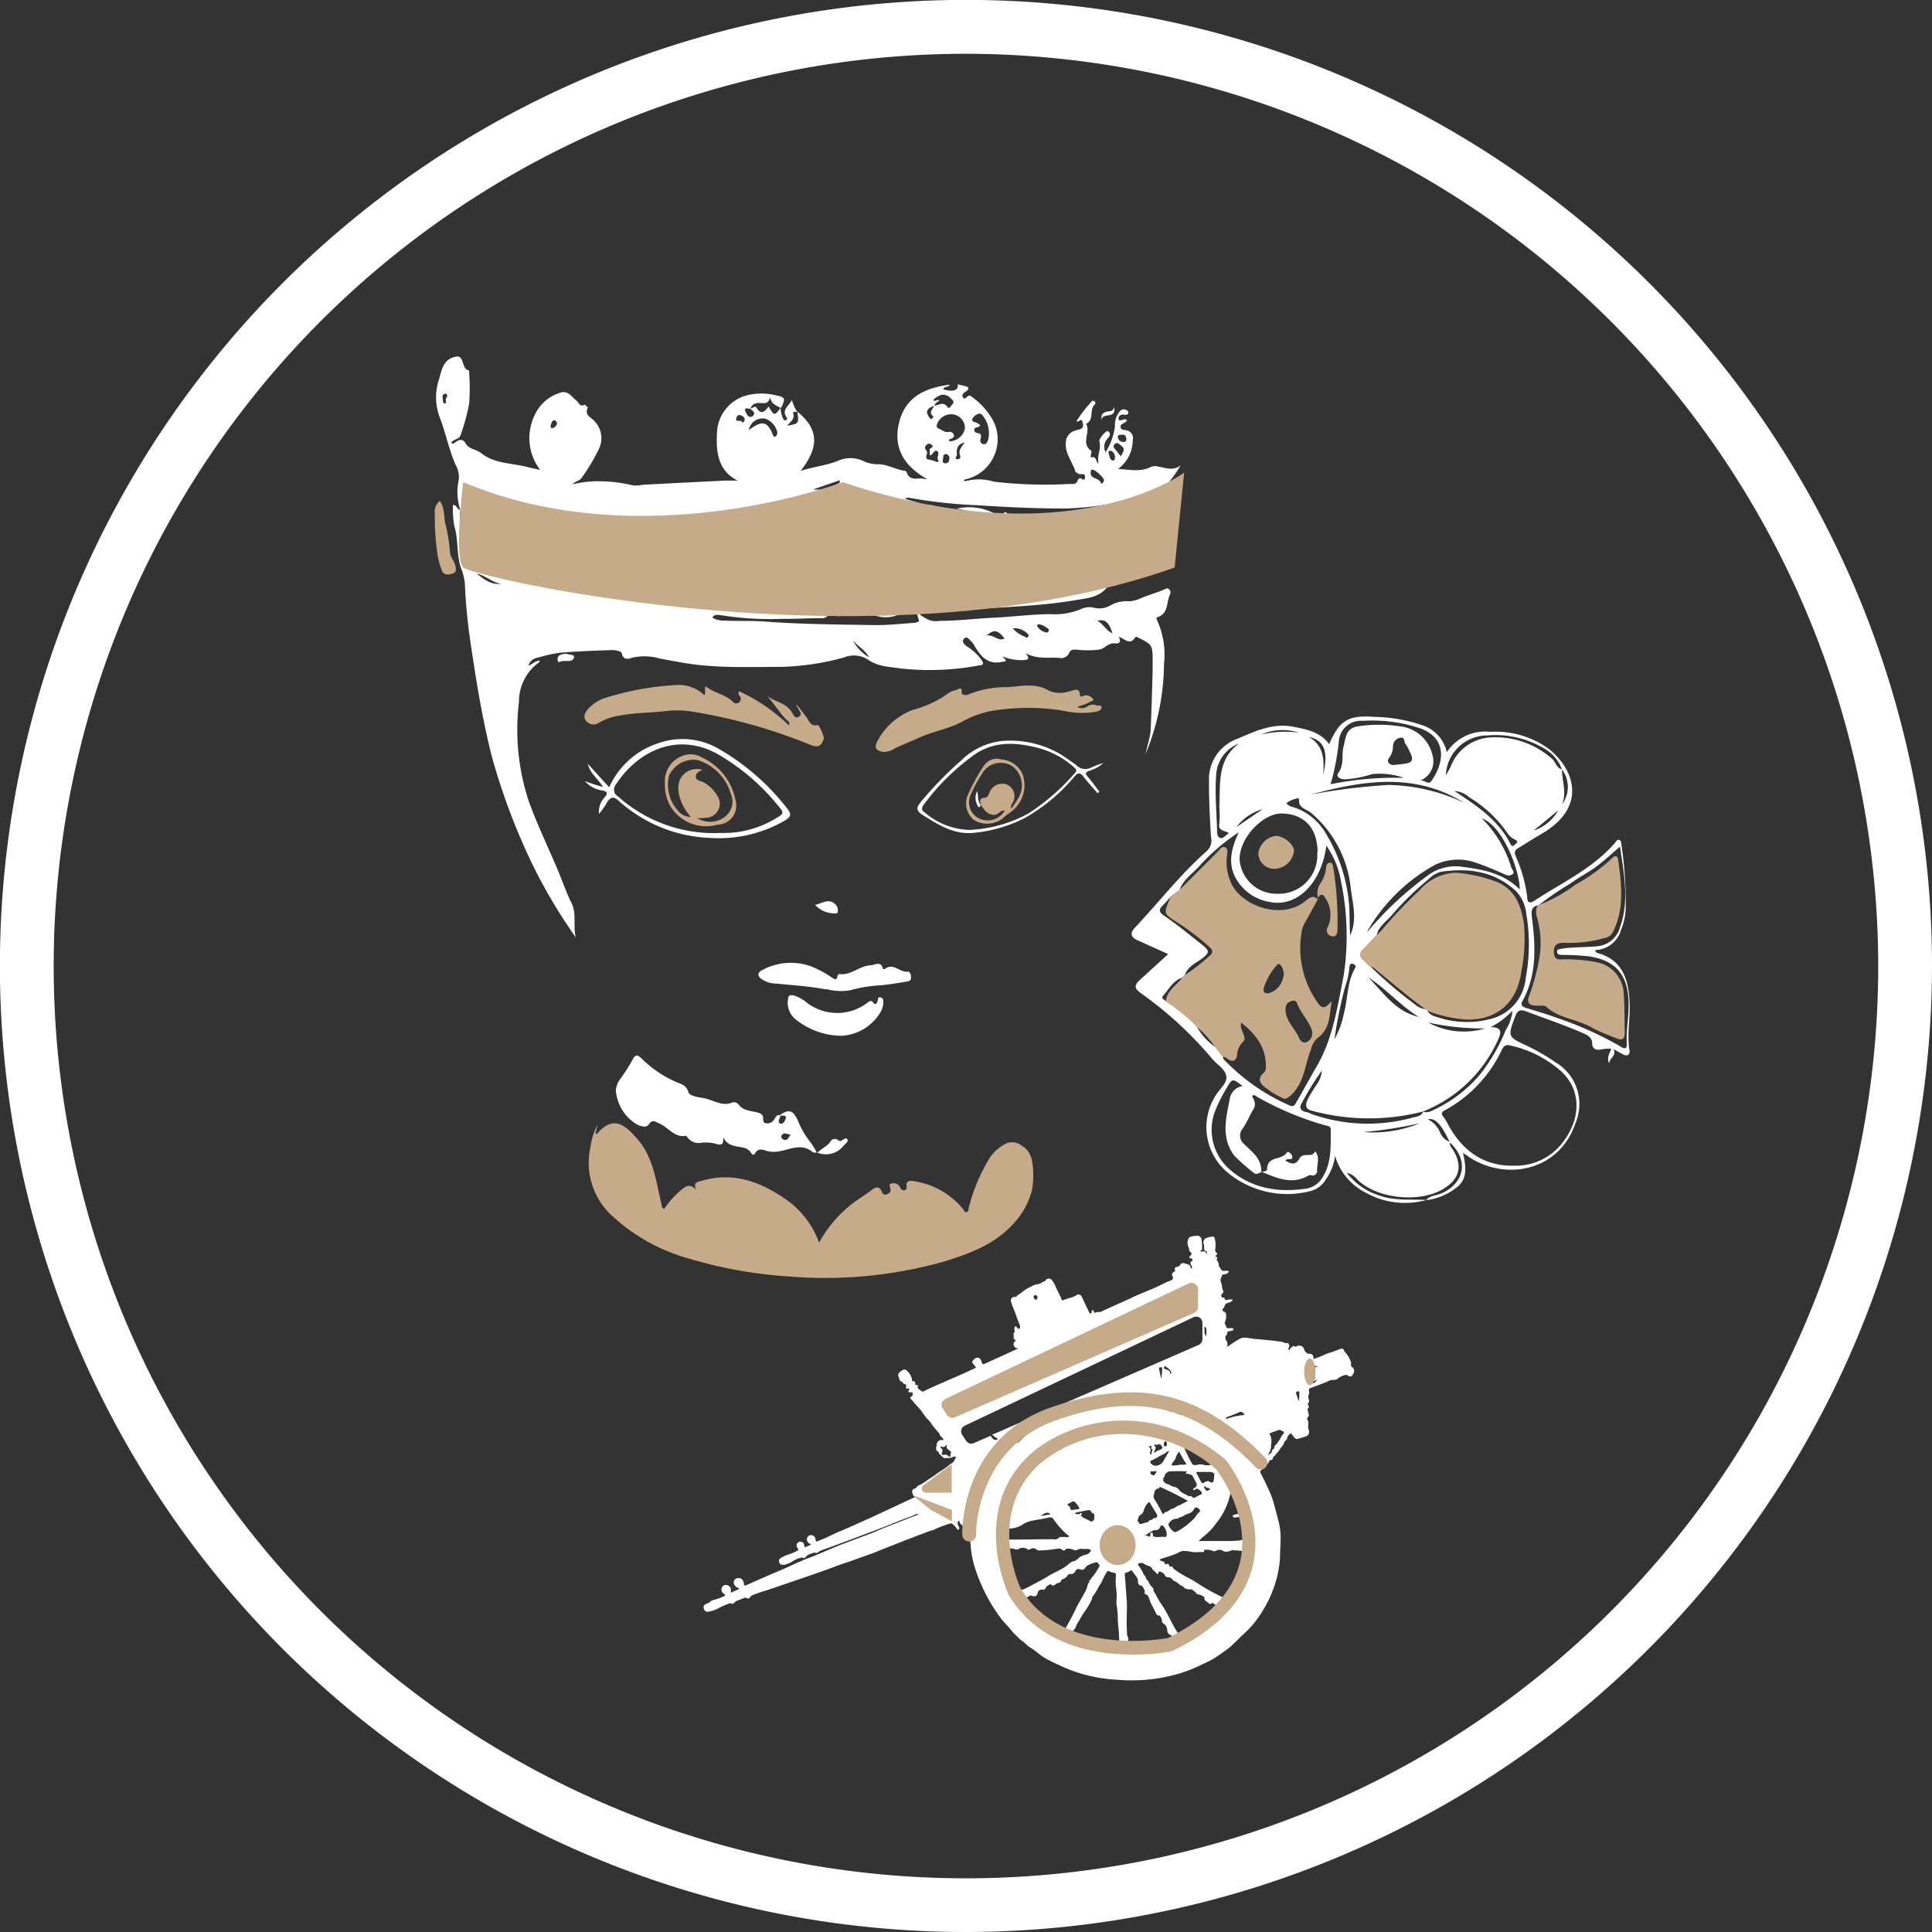 <svg xmlns="http://www.w3.org/2000/svg" viewBox="0 0 203.67 203.67"><rect x="0" y="0" width="203.67" height="203.67" fill="#333333" stroke="none"/><defs><style>.cls-1{fill:#fff;}.cls-2{fill:#c6ab8a;}</style></defs><title>Asset 6</title><g id="Layer_2" data-name="Layer 2"><g id="Layer0"><path class="cls-1" d="M101.83,203.67A101.84,101.84,0,1,1,203.67,101.83,101.95,101.95,0,0,1,101.83,203.67Zm0-198A96.17,96.17,0,1,0,198,101.83,96.27,96.27,0,0,0,101.83,5.67Z"/><path class="cls-1" d="M150.38,126.5a8.46,8.46,0,0,1-6.35-.74,6.37,6.37,0,0,1-3.29-3.91,5.48,5.48,0,0,1-1,2.53,2.65,2.65,0,0,1-1.66,1.2,9.84,9.84,0,0,1-8.7-2,6.23,6.23,0,0,1-1.25-8.06c.41-.71,1.3-1.35,1.14-2.11s-1-1.2-1.49-1.8a40,40,0,0,0-7.37-6.81c-.9-.63-.91-.9-.09-1.64l2.83-2.58-3.24-1.46c-.68-.31-.82-.73-.29-1.3,2.55-2.71,4.83-5.67,7.64-8.14a1.51,1.51,0,0,0,.4-1.45c-.12-2-.22-3.91-.21-5.88a4.53,4.53,0,0,1,3-4.47c1.91-.82,3.77-1.69,5.93-1.26,1.41.28,2.81.54,3.74,1.83,1.06-2.49,2-3.08,4.72-2.88a16.7,16.7,0,0,1,5.09.88,3.86,3.86,0,0,1,2.59,2.84,4.86,4.86,0,0,1,4.6-2.14A9.57,9.57,0,0,1,163.35,79c2.87,2.39,3.78,6.25-.85,8.91-.83.48-1.63,1-2.46,1.5-.4.24-.4.47-.24.89A15,15,0,0,1,161,94.59c0,.62.31.65.76.36,2.91-1.91,6.12-3.38,8.47-6.07.12-.14.22-.39.45-.34s.24.36.26.57a42.5,42.5,0,0,1,.44,6.76,6.67,6.67,0,0,1-.48,2.13,2.91,2.91,0,0,1-2.72,2.15c0,.33.28.32.46.38,2.41.77,3,2.73,3.14,4.92.13,1.76-.3,3.51,0,5.27.08.49-.23.66-.69.43l-1-.55c.36.72-.42.9-.45,1.51-.28-.61,0-1,.23-1.56-.41,0-.79,0-1.16.1-.54.08-.87-.16-.86-.66s-.34-.77-.79-1c-2-.88-4.15-1.61-6.23-2.39-.64-.24-.87,0-1.09.53-.81,2.15-.83,2.16,1.28,3.14A22.17,22.17,0,0,1,164,112a5.1,5.1,0,0,1,2.1,6.36c-1.7,5.1-7.26,6.12-11.1,3.7-.19-.12-.38-.26-.77-.53.3,1.39.5,2.65-.55,3.55a6.34,6.34,0,0,1-3.34,1.44c.41-.5,1.06-.48,1.6-.71,2.48-1.08,2.91-3.53.91-5.36-.89-1.91-1.57-2.66-2.32-2.44a2.55,2.55,0,0,1,1.28,1.37,1.71,1.71,0,0,0,1.06,1c-.12.43.23.67.4,1,.93,1.65.53,2.94-1.09,3.94-2.53,1.55-7.17,1.07-9.19-1.08a1.82,1.82,0,0,0-1-.6,6.82,6.82,0,0,0,3.33,2.36C147,126.62,148.7,126.41,150.38,126.5Zm14.28-45.4c0,1.24.54,2.46,0,3.71a3.06,3.06,0,0,0,0-3.69,4.13,4.13,0,0,0-1.89-2.22,10,10,0,0,0-6-1.37,4.38,4.38,0,0,0-4.35,4.21c.23-.41.4-.69.54-1a4.76,4.76,0,0,1,4.14-3,9,9,0,0,1,6.58,2.31C164,80.39,164.12,81,164.66,81.1ZM150,117.18a22.9,22.9,0,0,1-11.71-.09c-.81-.19-.62-.78-.41-1.25a17.78,17.78,0,0,1,1-1.62,2.87,2.87,0,0,0,.47-1.36,29.39,29.39,0,0,0-2.09,3.38c-.34.56-.17.85.44,1,.22,0,.43.16.65.23a17.79,17.79,0,0,0,10.49.37c.43-.12,1-.14,1.18-.64a1.25,1.25,0,0,0,.87-.08,14.45,14.45,0,0,0,5.07-3.77,19.23,19.23,0,0,0,2.79-4.8,4.36,4.36,0,0,0,.69-2,8.33,8.33,0,0,1-2.3,1.73c1.26,0,1.09.62.83,1.23A14.54,14.54,0,0,1,150,117.18Zm12.17-21.75c-.89.19-.72.84-.65,1.47.36,2.95.49,5.87-1,8.59-.26.45-.07.64.37.77,1.14.35,2.29.69,3.41,1.1a37.15,37.15,0,0,1,6.34,2.85c.3.18.91.66.86-.22-.09-1.47.24-2.9.19-4.36-.09-2.89-1.38-4.41-4.24-4.82a26.57,26.57,0,0,0-2.68-.14c-.26,0-.61,0-.63-.32s.34-.31.58-.35c1.18-.18,2.38-.12,3.58-.24a2.74,2.74,0,0,0,2.48-2c1-2.8.42-5.6,0-8.51-.94.8-1.71,1.53-2.56,2.15s-1.82,1.11-2.67,1.74a31.94,31.94,0,0,0-3.35,2.29ZM133,123.56c-.27.08-.58.34-.83.08a19.92,19.92,0,0,1-2.07-1.83c-1.37-1.86-.88-3.85-.48-5.83a1.63,1.63,0,0,1,1.37-1.49c-1.06-.82-1.08-.83-1.69.23a15.83,15.83,0,0,0-1.09,2.13,5.53,5.53,0,0,0,1.46,6.46c2.31,2,5.09,2.42,8,2a2.48,2.48,0,0,0,1.85-1.37c.89-1.53.74-3.2.77-4.84,0-.42-.35-.4-.64-.48a32.54,32.54,0,0,1-7.14-3c-.15-.09-.29-.29-.52-.07.23.44.47.86.14,1.39s-.67,1.37-1.1,2a1.15,1.15,0,0,0,.14,1.68c.84.84,1.89,1.55,1.79,3Zm17.48-17a1.31,1.31,0,0,0,.88.61,9.79,9.79,0,0,0,5.77.25,4.88,4.88,0,0,0,3.71-4.33,18.9,18.9,0,0,0,.06-6.75,4.09,4.09,0,0,0-1-2.31c-2.28-2.2-5.06-2.55-8-2.13a2.83,2.83,0,0,0-1.27.76,30.56,30.56,0,0,0-4,3.92c-.56.61-1.31,1.13-1.5,2-.47.5-.92,1-1.41,1.49a.63.63,0,0,0-.05,1l.76.77a43.89,43.89,0,0,0,4.68,4,2.1,2.1,0,0,0,1.33.56Zm-21.55,4.79c0,.13,0,.29.12.37a21.47,21.47,0,0,0,6.89,4.81c.38.18.55,0,.71-.31.68-1.18,1.33-2.37,2-3.54,1.84-3,2.33-6.48,3-9.84a28,28,0,0,0-.28-9.91,9.12,9.12,0,0,0-1.55-3.78c-.49,3.93-3.11,6.53-5.93,5.94a5,5,0,0,1-3.73-2.73c-.75-1.58-.26-3.11.43-4.62a21.3,21.3,0,0,0-4.1,3.5c-.73.84-1.75,1.46-2.14,2.58l-1,.76a9.38,9.38,0,0,1-.72.82c-.44.41-.54.71.07,1.12,1.37.92,2.66,2,3.94,3,.9.73.94.89,0,1.58-.65.48-1.45.82-1.73,1.69l-.27.27c-1,.33-1.4,1.21-2,1.88-.33.36.17.45.32.64a17.13,17.13,0,0,1,3.18,2.57,6,6,0,0,0,2.13,2.32Zm30.55,11.53a6.23,6.23,0,0,0,5.46-2.72c1.86-2.61,1.64-5.58-.6-7.43a12.09,12.09,0,0,0-5.14-2.52c-.41-.09-.63,0-.84.38a14,14,0,0,1-6,6.43c-.37.19-.49.37-.18.74a5.63,5.63,0,0,1,.51.85C154.15,121.24,156.28,122.89,159.44,122.89Zm-20.58-33c0-2.63-1.46-4.11-3.83-4.12-1.93,0-4.46,2.58-4.39,4.89a3.91,3.91,0,0,0,4,3.57A4.06,4.06,0,0,0,138.86,89.85Zm10.91-7.59c.37-.05.78.47,1.07.06,1.44-2,1.63-4.54-1.11-5.55a15.76,15.76,0,0,0-6.09-.81,2.33,2.33,0,0,0-2.54,2.16,25.1,25.1,0,0,1-.87,4.52A34.75,34.75,0,0,1,148,82a7.88,7.88,0,0,0-3.33-.4,11.9,11.9,0,0,1-2.91.56c-.45,0-1-.26-.66-.7.63-.88.3-1.87.54-2.77s.21-1.91,1.47-2.11a14.77,14.77,0,0,1,4.55,0A3.92,3.92,0,0,1,151,79.58,2.17,2.17,0,0,1,149.77,82.26Zm-5.61,15.88a36.58,36.58,0,0,1,6.48-6,4.88,4.88,0,0,1,3.4-.8c2.22.28,4.4.67,6.13,2.39,0-2-1.79-6.71-4-7.49a12.27,12.27,0,0,1,3.11,5.18c.08.23.41.47.13.71a.75.75,0,0,1-.84,0c-.92-.39-1.83-.81-2.77-1.12a5.65,5.65,0,0,0-4.56.13A18.56,18.56,0,0,0,144.16,98.14ZM135.6,84.69a1.33,1.33,0,0,0,.78.41,6.09,6.09,0,0,1,3.39,2.77,17.22,17.22,0,0,1,2.38,6.81c.17,1.26.08,2.54.19,3.94.76-1.74.26-3.33.06-4.93a12,12,0,0,0-4.19-8c-.47-.4-1.32-.47-1.27-1.38,0-.24-.25-.15-.38-.09A2.25,2.25,0,0,0,135.6,84.69Zm2.64-.94a65.26,65.26,0,0,1,8.15-1,19.57,19.57,0,0,1,7.93,1.86C149.12,81.4,143.69,82.28,138.24,83.75Zm8.63-3.1,1-.11c1.08-.13,1.21-.38.72-1.35a4.12,4.12,0,0,0-.43-.77c-.18-.22,0-.76-.57-.64a.9.9,0,0,0-.74.83,2.06,2.06,0,0,1-.43,1.31C146.13,80.32,146.51,80.63,146.87,80.65Zm-17.33,7.17c-.44-.29-1.16-.21-1-1a10.71,10.71,0,0,0,0-1.79c.12-2.38-.26-4.93,2.07-6.65a3.79,3.79,0,0,0-2.41,3.5c-.13,1.86.05,3.71.1,5.57,0,.32,0,.76.31.88S129.18,88.07,129.54,87.82Zm11.14,21.73a9.13,9.13,0,0,0,1-2.75c.42-1.56.32-3.25,1.15-4.7.19-.34-.07-.44-.25-.51s-.31.15-.32.34a8,8,0,0,1-.43,2A45.89,45.89,0,0,0,140.68,109.55Zm12.65-26.16C155.77,85,158,86.48,159.24,89c.21.41.45,0,.62-.1s.06-.31-.15-.39a1.84,1.84,0,0,1-.81-.7,13,13,0,0,0-4-3.75A2.58,2.58,0,0,0,153.33,83.39Zm-3.78,23.81c-1.92-1.2-3.43-2.94-5.32-4.19C145.83,104.64,147.12,106.64,149.55,107.2Zm7,1.22a27.1,27.1,0,0,1-6-.63A7.86,7.86,0,0,0,156.55,108.42Zm-6.92,10a44.93,44.93,0,0,1-5.88.92A12.82,12.82,0,0,0,149.63,118.43ZM139.49,81.69c.56-2.47.14-3.63-1.5-4C139.61,78.64,139.59,80.15,139.49,81.69Zm-6.55-4.25a10.93,10.93,0,0,1,4-.2A5.61,5.61,0,0,0,132.94,77.44Zm-2.6,9.74,2.78-1.88A5.3,5.3,0,0,0,130.34,87.18Zm33.92-1.75-2.57,2.12A4.57,4.57,0,0,0,164.26,85.43Z"/><path class="cls-2" d="M126.09,108.17a17.13,17.13,0,0,0-3.18-2.57c.07-1.18,1.11-1.7,1.71-2.52l.27-.27a23.8,23.8,0,0,0,2.58-2c.43-.36.44-.62,0-1a25.79,25.79,0,0,0-3.38-2.58c-1.44-.9-1.43-.93-.79-2.41a.64.64,0,0,0,0-.2l1-.76q2-2,4-4c.25-.23.48-.71.85-.54s.21.64.18,1a5.39,5.39,0,0,0,.52,2.9c1.16,2.32,5.28,3.81,7.8,1.74.42-.35.79-.63,1.27-.15v0c-.41.75-.82,1.51-1.24,2.25a3.19,3.19,0,0,0-.43,1,9.94,9.94,0,0,0,1.39,7.24c.67,1.1.94,1.17,1.77.21-.3,1.39-.1,2.94-1.54,3.93a2.38,2.38,0,0,0-.67,1.19c-.66,1.67-.69,3.62-2.22,4.92-.28.24-.51.34-.77.21a10.46,10.46,0,0,1-1.61-.95c-.63-.45-1.23-1-.34-1.75a.7.7,0,0,0,.18-.45c.1-2.1-1-3.53-2.57-4.79-.18.49.1.83.22,1.19s.2.6-.07.83a2.11,2.11,0,0,0-.61,1.42c-.08.56-.45.72-.94.41a1.2,1.2,0,0,0-.61-.29l-.67-.87A11.73,11.73,0,0,0,126.09,108.17Zm12.24.66a1.37,1.37,0,0,0-.07-.34c-.39-1-1.17-1.74-1.54-2.76-.14-.38-.65-.24-.95,0s-.28.71-.21,1.11c.19,1,1,1.66,1.36,2.53.16.34.43.67.86.47A1,1,0,0,0,138.33,108.83Zm-3-5.92a1.76,1.76,0,0,0-.21-1c-.12-.21-.29-.43-.53-.15a6.59,6.59,0,0,0-1.36,2.38c-.11.4.07.65.54.56A2.16,2.16,0,0,0,135.29,102.91Z"/><path class="cls-2" d="M144.36,101.89l-.76-.77a.63.63,0,0,1,.05-1c.49-.48.94-1,1.41-1.49.19-.18.4-.35.57-.54a49.29,49.29,0,0,1,4-4.22A5.34,5.34,0,0,1,153.44,92a15.18,15.18,0,0,1,4,.84c2.13.71,2.85,2.37,3.19,4.39a17.43,17.43,0,0,1-.26,5.25c-.43,3.08-2.43,5.07-5.76,5a13.87,13.87,0,0,1-4.16-.93l-.07-.08c-1.78-1.25-3.41-2.69-5.11-4.06C145,102.21,144.78,101.87,144.36,101.89Z"/><path class="cls-2" d="M139,94.81a1.84,1.84,0,0,1,.27-1.79,3.49,3.49,0,0,0,.53-1.59c0-.23.16-.49.41-.5s.3.3.34.51A36.65,36.65,0,0,1,141,98c0,.37-.12.82-.62.69a.64.64,0,0,1-.39-1,3.13,3.13,0,0,0-.26-3c-.32-.55-.58-.44-.82.05Z"/><path class="cls-1" d="M133,123.56c.2-.1.58-.07.58-.31,0-1.43,1.58-.91,2.07-1.75.13-.21.53.17.57.37.11.59-.53.12-.71.48.57.34,1.07.53,1.47-.21s1.33,0,1.67-.78c.55.71.15,1.41.2,2.06a.46.46,0,0,1-.59.48.44.44,0,0,0-.28,0c-1.75,1.06-3.35.29-5-.37Z"/><path class="cls-2" d="M134.55,88.12c.9.06,1.93,1,1.86,1.63a2.14,2.14,0,0,1-2,1.84A1.68,1.68,0,0,1,132.65,90,2.12,2.12,0,0,1,134.55,88.12Z"/><path class="cls-2" d="M162.1,95.45a16.15,16.15,0,0,0,4-2.2A19.66,19.66,0,0,0,170,90.42c.24-.27.54-.18.58.16.34,2.57.7,5.15-.52,7.62a1.23,1.23,0,0,1-.9.69,13.74,13.74,0,0,1-4.23.5c-.71,0-1.14.13-1.12,1s.54.75,1.09.74a16.51,16.51,0,0,1,3.37.3,3.51,3.51,0,0,1,2.9,3.23c.09,1.39.08,2.79.11,4.19,0,.68-.26.89-.92.58a23.76,23.76,0,0,1-2.37-1c-1.58-1-3.57-1-5-2.31-.18-.16-.58-.09-.87-.09-.91,0-1.23-.3-.9-1.1a22.33,22.33,0,0,0,1-3.63,9.71,9.71,0,0,0-.11-4.29c-.12-.51-.34-1,0-1.54Z"/><path class="cls-1" d="M82.29,43a3,3,0,0,0,.25,1.11c.06.12.15.25.31.19s.16-.18.06-.32c-.55-.82.27-1.16.57-1.82a4.36,4.36,0,0,0,.58,1.28c-.17,0-.51-.1-.44.15.19.67-.37.89-.63,1.28,1.2-.19,1.23-.23,1.09-1.3,0-.06,0-.11,0-.16,2.21,1.84,2.33,3.66.32,6.23,1.38-.45,2.75-.56,4-1.09a3.21,3.21,0,0,1,2.79.14,3.91,3.91,0,0,0,1.52.25c.93.07,1.71.54,2.6.68.1,0,.25.08.27.15.24.8.86.7,1.47.67a5.35,5.35,0,0,1,.75.1c-2.53-1.4-3.69-3.37-3-6.06s2.78-3.6,5.33-3.93c-.15.33-.61.15-.69.49,1,.31,1.65.12,1.52-.53l.64.16c.45.1.73.24.18.63-.21.14-.45.33-.25.6s.36-.06.52-.15.32,0,.45.12a7.51,7.51,0,0,1,2.16,2.41,4.21,4.21,0,0,1,.2,3.62,4.29,4.29,0,0,1-3.17,2.65s0,0-.06.06.1.13.16.11a5.41,5.41,0,0,1,3,.06,46.67,46.67,0,0,0,7.93.24c.35,0,.81.09.91-.46,0,0,.09-.06.12-.1.18-.24.58.45.63-.13s-.49-.22-.71-.39-.28-.15-.31-.26c-.31-1-1.13-1.91-1-3.09a1.32,1.32,0,0,1,.9-1.17,3.19,3.19,0,0,1,.55-.16c.5-.13.37-.55.29-.81-.14-.46-.38.16-.62-.06a15.29,15.29,0,0,1,1.54-2,.25.25,0,0,1,.36-.09.24.24,0,0,1,0,.37c-.57.56,0,1.61-.88,2,.51.88-.59,2.05.51,2.83.14.09,0,.25,0,.37s-.06.39,0,.36c.62-.21.46.46.81.64-.24-.81.32-1.55.07-2.35-.08-.23.71-1.16.88-1.07.42.2.2.55,0,.76a1.31,1.31,0,0,0-.23,1.46,6.45,6.45,0,0,0,1-2.77,2.13,2.13,0,0,1,.51-1.53.52.52,0,0,1,.66-.16c.13.06.26.14.24.31s-.17.21-.31.21-.28-.07-.4,0a.38.38,0,0,0-.32.42c0,.25.24.15.39.11s.31-.11.44,0-.08.2-.15.27-.52.17-.47.5.37.27.59.33a.84.84,0,0,1,.69,1.08,3.75,3.75,0,0,1-1.55,3c1.21.06,2.34.34,3.43-.2a1.15,1.15,0,0,1,.64-.09c.84.13,1.69.56,2.53-.08a14.06,14.06,0,0,1-1.62,2.22,4.53,4.53,0,0,1-1.86.85,31.85,31.85,0,0,1-8.7,1.47c-3.08,0-6.17-.15-9.25-.35a51.57,51.57,0,0,1-7.23-.79c-.09,0-.19,0-.42.08.7.33,1.41.28,1.89.8.28.3.58-.16.94-.1a9.25,9.25,0,0,1,2.3.87c.69.28,1.43-.16,2.17-.14l-1.81-.36a5.72,5.72,0,0,1,3.54.31,7.53,7.53,0,0,0,1,.41c.12,0,.4.14.4-.08s.09-.38.3-.2.54.25.44.62c-.06.21-.59.33-.16.64a1.12,1.12,0,0,0,1.17.22c.46-.26.82-.5,1.31-.08.15.13.37,0,.5-.17.31-.37-.2-.49-.25-.83.91,0,1.72-.6,2.7-.11.6.3,1.19-.39,1.89-.34.5,0,.86,0,.93.62s.51.42.84.52.63-.34.71,0a1.92,1.92,0,0,1-.06,1.35c-.54,1.07-.35,2.36-1.11,3.37a2.11,2.11,0,0,0-.27-.16c-.36-.18-.93-1-.82.28,0,.14-.11.24-.25.29a.33.33,0,0,1-.42-.16c-.16-.25-.35-.5-.51-.75s-.58-.19-.47-.48.52-.21.81-.23a3.64,3.64,0,0,1,.66,0c1,.08,1.14-.07,1-1,.21-.05.43.43.62,0a.67.67,0,0,0-.18-.89c-.25-.18-.61-.36-.8,0s-.8.58-1.05,1.21c-.17-.46-.3-.8-.69-1s-.35-.44-.09-.73a.29.29,0,0,0-.07-.44.33.33,0,0,0-.38,0,1.91,1.91,0,0,0-.41,1.51c.25.31.23.43-.07.78s-.87,1-.3,1.66a1.12,1.12,0,0,1,0,1.12.84.84,0,0,0,.16,1,1.38,1.38,0,0,0,1.16.28c.52-.07-.1-.45.18-.68,1.25.85,2.66.05,4,.27-.87,1.24-2.17,1.3-3.47,1.52-3.74.64-7.51.7-11.27,1-1.44.1-2.86.14-4.3.1-.28,0-.74-.1-.82.21s.4.43.64.62a2.07,2.07,0,0,0,1.44.25c1.9,0,3.79-.24,5.68-.33s3.94-.35,5.93-.38a7.25,7.25,0,0,0,3.23-.5,2.11,2.11,0,0,1,1.54-.15,2.34,2.34,0,0,0,1.55-.22,3.44,3.44,0,0,1,2.1-.48,3.78,3.78,0,0,0,1.25-.35c.86-.36,1.77-.59,2.63-1,.21-.09.56.24.38.63-.4.81-.13,2-1.29,2.38-.16,0-.15.19-.07.34a8.73,8.73,0,0,1,.73,4.6,25.38,25.38,0,0,1-1.95,9.51c.09-.39.19-.78.28-1.17a8.42,8.42,0,0,0,.26-1.29c.09-2.09.15-4.19.21-6.28,0-.3,0-.61,0-.91,0-1.88,0-1.88-1.59-2.67a.69.69,0,0,0-.21-.06c-.54,1-1.12.23-1.79,0,.33.56.08.76-.41.7-.67-.07-1.06.56-1.61.66a10.11,10.11,0,0,1-2.46,0c-.35,0-.54,0-.71.31a.93.93,0,0,1-.85.59c-1.2-.16-2.47.2-3.77-.53.5.6.29.72-.24.74a5.3,5.3,0,0,1-2.19-.39c.18.22.36.34.35.45s-.22.08-.34.11c-1.49.36-2.28-.51-2.93-1.64a2,2,0,0,0-.34-.47c-.23-.21-.48-.65-.79-.32s.07.65.32.83a5.22,5.22,0,0,1,1.55,1.45c.28.45.09.49-.29.54a28.13,28.13,0,0,1-8.14.33c-1.25-.19-2.55-.17-3.65-1A2.75,2.75,0,0,0,89,69.3a27.2,27.2,0,0,1-6.61,1c-2.81,0-5.62.11-8.43-.17-1.48-.14-2.94-.44-4.41-.71a5.84,5.84,0,0,0-2.85-.1c-.36.11-1,.38-1.16-.48,0-.16-.64-.32-1-.31-1.86.06-3.73.13-5.59.29a14.9,14.9,0,0,0-2.25.51,1.19,1.19,0,0,0-1,.85c.45-.18.74-.51,1.15-.54a.79.79,0,0,1,.05.13A5.09,5.09,0,0,0,54.71,74a24.09,24.09,0,0,0,1,10.37c.89,2.49,2.05,4.88,3.08,7.32.49,1.17.9,2.38,1.46,3.51s.14,2.43.45,3.62a55.23,55.23,0,0,1-4.84-8.26,68,68,0,0,1-4-10.77c-1-3.93-1.65-7.92-2.24-11.93A60.15,60.15,0,0,1,49,61.44a6.44,6.44,0,0,0-.44-1.66c-.44-1.41-.23-2.89-.66-4.3a9.79,9.79,0,0,1-.15-2.25c.46,0,.42.53.78.52a5.1,5.1,0,0,0,.21,2.17,2.18,2.18,0,0,0-.22-2.16,6.09,6.09,0,0,1-.16-3.17A2.69,2.69,0,0,0,48,48.94c-.66-1.54-1-3.19-1.57-4.75a6,6,0,0,1-.17-4.14c.29-.89.38-2.1,1.65-2.42.36-.09.57-.1.77.29s.18,1,.78,1.15c0,0,0,.15,0,.23a21.9,21.9,0,0,1,0,3.24,22.07,22.07,0,0,1-.9,3.32c-.14.46-.74.43-1,.8.21.23.35,0,.49-.07.44-.33.81-.29,1.08.22s1.13.57,1.65,1c1.44,1.11,3.27,1,4.93,1.45.39.1.79.18,1.24.28a5.51,5.51,0,0,1-.58-5.79A4.33,4.33,0,0,1,59,41.42c.86-.34,1.24.41,1.76.8.27.21.35.73.89.44,0,0,.33.28.31.33-.39.8.39,1,.72,1.42a2.57,2.57,0,0,1,.45,2.93,20.08,20.08,0,0,1-1.79,3c-.23.37-.7.39-1,.72a12,12,0,0,1,2.2-.32,15.52,15.52,0,0,1,4.18.43,3.53,3.53,0,0,0,1.06-.07l8.67-.44c.43,0,.86,0,1.3,0-2-1-2.27-2.92-2.17-4.87a4.24,4.24,0,0,1,2.78-4,6.15,6.15,0,0,1,3.32-.14c1.16.22,1.15.35.64,1.37-.43-.26-1-.4-1.14-1.12-.15.47-.29.59-.68.6s-1.18-.18-1.38.6c-.27,0-.8-.26-.48.4.09.19.22.47.51.45a.43.43,0,0,0,.32-.23c.13-.35-.23-.44-.38-.64.23,0,.49-.37.66-.1.52.85.9.35,1.28-.13C81.6,43.85,81.66,43.86,82.29,43Zm16.18-.25c.5,0,1-.5,1.45.21.11.18.34-.18.47-.33a.3.3,0,0,0,0-.48c-.64-.71-1.23-.72-2,0,.17.3.43-.14.62.07-.18.18-.45.26-.49.54-.86.3-1,.67-.52,1.27.07.09.13.21.24.12a.49.49,0,0,0,.15-.25C97.8,43.43,98.43,43.1,98.47,42.72ZM94.68,64.81a3.36,3.36,0,0,1-3.25-.36,4.88,4.88,0,0,0-2.41.22.72.72,0,0,1-1.14,0c-.15-.14-.45-.33-.53,0-.17.58-.63.49-1,.5-1.32,0-2.65.09-4,.07a32.73,32.73,0,0,1-6.48-.41c-.27,0-.6-.09-.77.29a2.34,2.34,0,0,0,1.21.3c1.43.07,2.87,0,4.28.1,3.91.3,7.82.31,11.73.38,1.31,0,2.63-.13,4-.24.21,0,.66-.09.54-.33s-.12-.81-.56-.83c-1.23,0-2.46,0-3.69,0v.08Zm5.4-18.29a1.71,1.71,0,0,0,1.64-1.33,1.45,1.45,0,0,0-1.07-1.47,1.58,1.58,0,0,0-1.83.9c-.07.22-.19.43.19.59s.6.41,1,.32a.48.48,0,0,1,.54.28c.09.27-.12.39-.34.46S100.05,46.38,100.08,46.52Zm3.25-1.7c-.16.35-.59.13-.62.46s.27.35.5.41.23.29.18.47-.13.57.25.65.46-.26.55-.54a2.89,2.89,0,0,0-.5-2.33c-.13-.23-.35-.42-.6-.3a1.15,1.15,0,0,0-.59.53c-.08.31.29.32.5.42A2.44,2.44,0,0,1,103.33,44.82Zm2.89,16.47c-.44.07-1.14-.12-1.14.58s.63.7,1.18.75a1.67,1.67,0,0,0,1.55-.88c.11-.15.52-.11.33-.43a.43.43,0,0,0-.6-.09A2.12,2.12,0,0,1,106.22,61.29Zm3.62-6.08a2.82,2.82,0,0,1,1.26.22c.3.15,1.41-.42,1.34-.65-.15-.52-.62,0-.91-.2-.07-.06-.23,0-.31,0C110.41,54.07,110.24,54.83,109.84,55.21Zm-30.9-9.88.3-.21c1.16-.79,1.67-.64,2.21.66.06.13.09.31.26.25s.24-.29.23-.49a2,2,0,0,0-1.26-1.4A1.48,1.48,0,0,0,78.94,45.33ZM98,48a2.28,2.28,0,0,0,0-.59c0-.23.59-.23.16-.55a.32.32,0,0,0-.44,0c-.21.19-.3.37-.07.62a.39.39,0,0,1,.08.31c-.08.29-.24.62.24.67a4.66,4.66,0,0,1,.85.26s.1-.09.16-.15c-.39-.27.17-.73-.17-1S98.39,48,98,48ZM85.71,51.6a4.21,4.21,0,0,0,2.85-.76l-.07-.2Zm29.43-2.09c-.14,0-.17.17-.16.36,0,.69,1,.45,1.09,1.13a.42.42,0,0,0,.31-.35C116.44,50.42,115.45,49.48,115.14,49.51ZM104,67c.78-.13,1.21.66,1.9.31C105.18,66.41,104.8,66.31,104,67ZM118.15,48.1c.4-.67.42-.81.06-1.1-.19-.15-.42-.46-.7-.18s0,.45.14.65Zm-.88,18.67c-.35-1.18-.76-1.52-1.59-1.33C116.29,65.77,116.57,66.42,117.27,66.77Zm-10.5-.53a3,3,0,0,0,1.28.88c.12.07.23.19.34,0s0-.27-.11-.35A1.86,1.86,0,0,0,106.77,66.24ZM50.25,60.45c1.08.91,1.73,1.19,2.62,1.09C52,61.48,51.33,60.75,50.25,60.45Zm60.33,5.92a2.28,2.28,0,0,0-1-.56c-.14,0-.33.07-.23.22a1.44,1.44,0,0,0,1,.65C110.45,66.7,110.56,66.59,110.58,66.37ZM89.89,67.48a4.57,4.57,0,0,0,1.74,1.82C91.16,68.46,90.38,68.11,89.89,67.48ZM101.7,46.64c-.86.22-.87.74-.82,1.31,0,.15-.31.35,0,.45s.4-.23.34-.37C101,47.47,101.36,47.12,101.7,46.64Zm-2,1.22c-.33.06-.24.38-.3.59s0,.4.28.39.41-.22.4-.5A.43.43,0,0,0,99.73,47.86Zm19-1.66c0-.33-.15-.38-.4-.37s-.5,0-.46.29a.6.6,0,0,0,.59.47C118.73,46.62,118.73,46.35,118.76,46.2ZM46.92,42.55c.18-.12.06-.29.07-.44s.29-.37.06-.58a.26.26,0,0,0-.23,0c-.27.16-.14.43-.13.65S46.71,42.5,46.92,42.55ZM78.5,44.27c0-.33-.25-.43-.48-.51s-.4.23-.42.39c0,.4.39.08.56.28S78.45,44.45,78.5,44.27Zm39.05,3.87c-.07-.27-.16-.55-.45-.61s-.26.19-.2.35.09.59.37.66S117.51,48.32,117.55,48.14Zm-59.3-3a.75.75,0,0,0,.48-.47c0-.1-.15-.36-.25-.37-.26,0-.32.24-.39.44S58,45.08,58.25,45.16Z"/><path class="cls-2" d="M63,118.58l-.23.94c.09,0,.16,0,.18,0,1.63-1.9,2.84-1.15,4.42.77,1.43,1.75,1.76,4,2.25,6.16a5.07,5.07,0,0,0,.13.56c0,.15,0,.33.28.43a8.45,8.45,0,0,1,1.6-1.83c.54-.46,1.05-1,1.79-.14-.42-.8.11-.89.58-1,3.48-1,6.43.21,9.2,2.22A9.57,9.57,0,0,1,86.35,131a13.24,13.24,0,0,1,3.94-4.44c.47-.33,1-.65,1.45-1s.94-.71,1.27.17a.34.34,0,0,0,.49.16c.2-.09.43-.18.38-.47s-.08-.36-.12-.54a.76.76,0,0,1,1.16.35c.09.18.24.32.47.23s.2-.26.18-.42c-.07-.58.37-.58.7-.53a8.28,8.28,0,0,1,5.3,3c.07.13.15.34.36.26s.15-.26.19-.42a18.55,18.55,0,0,1,2.19-5.24,4.39,4.39,0,0,1,1.91-1.63,1.67,1.67,0,0,1,1.51.31,2.26,2.26,0,0,1,1.07,1.62,9,9,0,0,1,0,3,8,8,0,0,1-1.8,3.41c-2,2.31-4.66,3.3-7.45,4.16A46.18,46.18,0,0,1,83,134.55a46.86,46.86,0,0,1-10.33-1.86,19.6,19.6,0,0,1-8.47-4.83,7.58,7.58,0,0,1-1.94-7A6.37,6.37,0,0,1,63,118.58Z"/><path class="cls-1" d="M86.17,121.51c-.17,0-.39,0-.49-.05-1.18-1-2.39-.27-3.59-.08a2.85,2.85,0,0,1-1.39-.09c-.43-.15-.82-.19-1.08.26-.16.27-.29.2-.43,0a1.3,1.3,0,0,0-.48-.45c-.83-.35-1.94-.07-2.46-1.21,0,.56,0,.86-.61.74a4.09,4.09,0,0,0-1.79-.15,1.4,1.4,0,0,1-1.33-.52c-.06-.08-.16-.23-.22-.22-1.24.21-1.85-.92-2.81-1.31-.4-.16-.71-.48-1.09.1-.27.4-.79.19-1.16.06a4.57,4.57,0,0,1-2.32-3.68,2.4,2.4,0,0,1,.45-1.14,18.57,18.57,0,0,0,1.28-2c.3-.58.51-.65,1-.17A11.9,11.9,0,0,0,71.14,114c.55.27,1.21.31,1.44,1.17.09.33,1,.5,1.62.6,1,.17,1.91.92,3,.45a.67.67,0,0,1,.62.16c.5.72,1.29.71,2,.89.29.07.61.18.63.57s0,.52.33.58a.82.82,0,0,0,.79-.35c.19-.21.24-.6.66-.5.1.29-.36.63,0,.86.2.12.41-.09.51-.29.36-.75-.3-.45-.57-.55,1-.73,1.43-.53,1.92.49a9,9,0,0,0,1.19,2.13,6.67,6.67,0,0,1,.81,1.28Zm-2.79-1.89c-.35,0-.73-.35-1,.1a.32.32,0,0,0,.19.4C83.09,120.36,83.11,119.79,83.38,119.62Z"/><path class="cls-2" d="M74.24,73.28c.25-.34-.07-.57.16-.93.85.71,2,.81,2.84,1.61a.46.46,0,0,0,.66.09A.45.45,0,0,0,78,73.4c-.07-.13-.25-.24-.09-.53a18.6,18.6,0,0,1,5.25,3.6c.15-.44-.12-.46-.24-.58-.76-.77-1.31-1.72-2.06-2.52.86.64,2.07.73,2.65,1.77.13.23.32.7.73.4s0-.59-.11-.87c-.05-.13-.17-.24-.16-.42l1,1.29c.33.42.47,1.13,1.28.88a4.18,4.18,0,0,1,.61,1.42c-.28.86-.65,1-1.49.66A56.49,56.49,0,0,0,72.86,75a10.2,10.2,0,0,0-3,0c-1.5.14-3,.15-4.52.43a6,6,0,0,0-2.17.74A1,1,0,0,1,61.79,76c-.37-.45-.09-.92.22-1.27a4.24,4.24,0,0,1,1.62-1.1,30.42,30.42,0,0,1,7.6-1.41A3.85,3.85,0,0,1,74.24,73.28Z"/><path class="cls-2" d="M115.31,73.78a7,7,0,0,1-1.75.73.93.93,0,0,0,1,0,1.06,1.06,0,0,1,1.08-.14c.17.07.46-.1.48.17s-.22.39-.48.47a8.69,8.69,0,0,1-3.52-.08,23.11,23.11,0,0,0-7.87.07,10.7,10.7,0,0,0-2.69,1c-1.48.85-3.17,1.07-4.69,1.78-.87.4-1.78.73-2.64,1.17a1.93,1.93,0,0,1-1.18.31c-.52-.09-.94-.36-.62-1a7,7,0,0,1,3.84-3.44,11.1,11.1,0,0,0,3.64-1.69,2,2,0,0,1,.82-.37c.22,0,.69-.56.65.26,0,.26.46.31.7.19a10.63,10.63,0,0,1,4.14-.77c1.44-.1,3-.5,4.47.43a3.2,3.2,0,0,0,2.08,0c.45-.08,1-.48,1.09.41,0,.2.21.16.32.09C114.66,73.18,115,73.4,115.31,73.78Z"/><path class="cls-1" d="M87.11,104.31c-1.73-.34-3.49-.44-5.24-.62a2.79,2.79,0,0,1-1.63-.51c-.43-.36-.38-.66.14-.93a6.32,6.32,0,0,1,5.17-.36,11.59,11.59,0,0,1,2.16,1.17c.28.16.46.35.57-.12,0-.1.12-.27.16-.26,1.25.19,2.16-.86,3.32-.92.47,0,1.11-.53,1.32.38a.25.25,0,0,0,.21,0c.89-.68,1.57.4,2.42.29.27,0,.33.41.33.68s-.25.34-.46.37c-.87.14-1.74.29-2.62.38a15,15,0,0,0-3.33.53,5.75,5.75,0,0,1-2.54-.13Z"/><path class="cls-1" d="M63.15,85.8A2.22,2.22,0,0,1,63.79,84c.29-.37.25-.53-.23-.66a3,3,0,0,1-1.91-1,17.08,17.08,0,0,0,1.92.62c-.54-.87-1.38-1.43-1.6-2.44L64.22,83a8.53,8.53,0,0,1,5.36-4.71,7.59,7.59,0,0,1,5.94.51A24.78,24.78,0,0,1,83,85.25c.51.64.32.9-.26,1.25a13.88,13.88,0,0,1-7.94,1.83,15.19,15.19,0,0,1-9.54-3.88c-.52-.45-.78-.54-1.24.08A7.67,7.67,0,0,1,63.15,85.8Zm12.58,2a10.58,10.58,0,0,0,6-1.49c.89-.55,1-.56.27-1.41a22.93,22.93,0,0,0-6-5.2c-4.22-2.6-8.59-.79-11.07,3a.82.82,0,0,0,.21,1.25A15.18,15.18,0,0,0,75.73,87.82Z"/><path class="cls-1" d="M88.78,109.19a7.78,7.78,0,0,1-5-1.81,2.26,2.26,0,0,1-.69-2.14c0-.36.36-.37.65-.28a3.84,3.84,0,0,1,1.28.71,5.25,5.25,0,0,0,6.34.1c.19-.14.45-.39.65-.13.36.49.45,0,.51-.15s0-.41.28-.35.33.24.32.5a2.21,2.21,0,0,1-.36,1.17A5.12,5.12,0,0,1,88.78,109.19Z"/><path class="cls-1" d="M116.31,80.43a3.67,3.67,0,0,1-1.49.83c-.41.16-.44.29-.15.62.44.51.82,1.05,1.23,1.58l-.19.16c-.48-.56-1-1.1-1.44-1.68s-.63-.5-1.07,0A18.86,18.86,0,0,1,108,86.25a15,15,0,0,1-5.37,1.55C100.58,88,99,87,97.31,85.94c-.72-.45-.79-.76-.2-1.45a39.18,39.18,0,0,1,4.27-4.37,7.2,7.2,0,0,1,4.19-2,10.44,10.44,0,0,1,6.27,1.42c.55.36,1.1.73,1.63,1.13a1.32,1.32,0,0,0,1.54.26A10.25,10.25,0,0,1,116.31,80.43Zm-14.15,7.06a14.28,14.28,0,0,0,6.23-1.72,22.48,22.48,0,0,0,4.91-4.27c.3-.32.13-.43-.1-.63a9.12,9.12,0,0,0-3.68-2c-2.25-.59-4.5-.79-6.61.56a23.82,23.82,0,0,0-5.53,5.4c-.25.32-.26.58.1.82A7.6,7.6,0,0,0,102.16,87.49Z"/><path class="cls-2" d="M46.36,52.81c.57.78.4,1.69.62,2.51a18.05,18.05,0,0,1,.46,2.93c.05.5.41.83.53,1.28s.17.79-.22.92-1,.27-1.2-.37a9,9,0,0,1-.41-1.52,26.42,26.42,0,0,1-.3-4.45A1.44,1.44,0,0,1,46.36,52.81Z"/><path class="cls-1" d="M86.15,121.53c.44-.45,1.06-.68,1.43-1.23a.51.51,0,0,1,.73-.14c.12.08.21.17.37.1s.5-.4.65-.15-.25.48-.42.7a2.38,2.38,0,0,1-2.74.7Z"/><path class="cls-1" d="M59.63,68.9c.27.14,1,.07.88.4-.18.63-.95.24-1.43.45-.21.09-.3,0-.3-.24C58.77,69,59.2,69,59.63,68.9Z"/><path class="cls-1" d="M117.45,42.9c.25,1.39-1.28.48-1.31,1.39-.08-.51,0-.69.41-.86S117.3,43.53,117.45,42.9Z"/><path class="cls-1" d="M85.93,95.4c.78-.19,1.59-.82,2.26.09.19.25.18.79,0,.8A2.83,2.83,0,0,1,85.93,95.4Z"/><path class="cls-1" d="M115.37,53.81l1.14-.17C116,54.38,116,54.38,115.37,53.81Z"/><path class="cls-2" d="M70.1,82.66a2.85,2.85,0,0,1,2.46-3.13,2.41,2.41,0,0,1,1.53.37,6.23,6.23,0,0,1,3.45,4.47,2,2,0,0,1-1.87,2.56,4.42,4.42,0,0,1-4.84-1.69A4.29,4.29,0,0,1,70.1,82.66Zm3.41,3.58a2.54,2.54,0,0,0,3-.21,2,2,0,0,0,.53-2.35,5.27,5.27,0,0,0-3.51-3.56,2.85,2.85,0,0,0-3,1.65,4.07,4.07,0,0,0,.89,3.63,1.78,1.78,0,0,0,1.4.72C71.62,84.76,71.17,83,71.78,82a2,2,0,0,1,2.27-.85c-.3.17-.68.28-.69.71s.43.44.71.56a3.68,3.68,0,0,1,1.49,1.38,1.49,1.49,0,0,1-1.17,2.41C74.1,86.26,73.8,86.24,73.51,86.24Z"/><path class="cls-2" d="M108,83a3.6,3.6,0,0,1-1.62,2.73,4.48,4.48,0,0,0-.64.51,2.68,2.68,0,0,1-3.09.19,2.25,2.25,0,0,1-.62-2.62,19.17,19.17,0,0,1,1.71-3.11,1.63,1.63,0,0,1,1.84-.64,2.65,2.65,0,0,1,2.24,1.61A3.81,3.81,0,0,1,108,83Zm-4.58,1.82a.18.18,0,0,1,0,.07c-.09-.35-.25-.72.35-.79.36,0,.44-.33.57-.62a1.46,1.46,0,0,1,1.69-.82,1.35,1.35,0,0,1,.71,2c-.07.14-.24.26-.11.58.31-.48.59-.85.8-1.26a2.53,2.53,0,0,0-.69-3.19,2.27,2.27,0,0,0-3.27.87,13.74,13.74,0,0,0-1.08,2,1.88,1.88,0,0,0,.59,2.48,2.07,2.07,0,0,0,2.93-.68c-.45-.1-.63.45-1.1.44C104,85.89,103.76,85.31,103.37,84.84Z"/><path class="cls-1" d="M103.37,84.84c-.08.48-.29.17-.35,0a1.55,1.55,0,0,1,0-1.45c.13.5,0,1.06.39,1.5A.18.18,0,0,0,103.37,84.84Z"/><path class="cls-1" d="M142.49,144.08c-.05-.07-.1-.12-.07-.21s0-.17,0-.25a2.81,2.81,0,0,0-.62-1.07,1,1,0,0,1-.15-.25.22.22,0,0,0-.29-.11,1.84,1.84,0,0,0-.28.09,7.09,7.09,0,0,1-1,.35c-.44.16-.85.4-1.3.52l-.33.12a1.12,1.12,0,0,0,0-.27.38.38,0,0,0-.4-.29.36.36,0,0,1-.34-.12c-.08-.09-.18-.14-.21-.29a.53.53,0,0,0-.77-.39c-.12.06-.22.08-.32,0s-.1-.06-.11,0-.26.15-.31.31,0,.12-.09.06-.13-.05-.07-.15a.39.39,0,0,0,0-.48s-.08-.1-.13-.08c-.26.09-.45-.13-.69-.14s-.49-.07-.73-.09l-1.79-.18c-.39,0-.78-.11-1.18-.14a1.19,1.19,0,0,0-.7.16,10.93,10.93,0,0,0-1.07.7.4.4,0,0,1-.21.08.55.55,0,0,0,0-.53s0-.08,0-.08c-.19-.06-.11-.23-.15-.35s0-.11,0-.13a.46.46,0,0,0,.2-.39c0-.09.07-.12.15-.13l.38-.08a.13.13,0,0,0,.11-.15c0-.08-.07-.11-.15-.11l-.36,0c-.14,0-.23,0-.26-.16a.23.23,0,0,0,0-.1c-.18-.2-.16-.26-.07-.51a1.42,1.42,0,0,0,.05-.79.27.27,0,0,0-.19-.17.21.21,0,0,1-.06-.38.29.29,0,0,0,.1-.18.44.44,0,0,1,.34-.36,1.22,1.22,0,0,0,.42-.18c.05,0,.1-.06.08-.13s-.08-.07-.14-.07a1.52,1.52,0,0,0-.42.06c-.13,0-.24,0-.27-.16s-.09-.09-.16-.09-.14,0-.15-.1-.07-.19,0-.26a.29.29,0,0,0,.14-.41c-.11-.27-.08-.57-.2-.83s0-.46.09-.68.14-.15.26-.17a.71.71,0,0,0,.39-.16.13.13,0,0,0,.06-.14.12.12,0,0,0-.14-.07.92.92,0,0,0-.29,0c-.21.06-.35-.09-.45-.28s-.22-.27-.14-.47c-.14-.07-.06-.26-.2-.33s0-.09,0-.13.07-.21-.07-.27-.14-.09,0-.17a.16.16,0,0,0,0-.27.41.41,0,0,1-.12-.37,2.8,2.8,0,0,0-.06-1.15c0-.1-.09-.16-.19-.16a1.73,1.73,0,0,0-.78.19.46.46,0,0,0-.2.53,1.35,1.35,0,0,1,.06.49.29.29,0,0,0,.18.32.28.28,0,0,1,.13.11s0,.09,0,.12-.07,0-.09-.05a.34.34,0,0,0-.43-.14s-.12,0-.16,0,0-.11.07-.15.08-.06.08-.12a4.82,4.82,0,0,0-.07-1.07.44.44,0,0,0-.41-.33,2.65,2.65,0,0,0-.74.11.3.3,0,0,0-.2.18,1,1,0,0,0,0,.92.71.71,0,0,1,.06.24.31.31,0,0,0,.13.27c.16.11.15.26,0,.39s-.13.08-.11.17.1.09.16.11.16,0,.17.14-.06.11-.11.15a.31.31,0,0,0,0,.46.23.23,0,0,1,0,.32.22.22,0,0,1-.1-.19.29.29,0,0,0-.16-.21,4.83,4.83,0,0,0-.5-.16.4.4,0,0,0-.44.17.46.46,0,0,1-.32.22c-.15,0-.28.1-.22.3s0,.15-.11.2c-.24.21-.25.25-.13.53a.25.25,0,0,1-.15.37c-.29.13-.58.24-.86.38-1,.52-2.12.91-3.16,1.4s-2.24,1-3.34,1.52c-.21.11-.43,0-.64.11s-.12-.11-.17-.17-.06-.1-.13-.08-.08.07-.09.14,0,.19-.07.22-.16-.08-.21-.17c-.24-.52-.48-1-.74-1.56a.38.38,0,0,0-.64-.17,1,1,0,0,1-.18.09c-.38.17-.8.22-1.17.41-.07,0-.12,0-.14-.07-.2-.51-.5-1-.69-1.48a2.17,2.17,0,0,0-.33-.55.42.42,0,0,0-.7,0s0,.06,0,.06c-.29.05-.49.3-.78.33a1.83,1.83,0,0,0-.75.27,3.84,3.84,0,0,0-.85.51c-.21.2-.48.3-.67.52,0,.06-.12.05-.19.05a.38.38,0,0,0-.37.54c.12.47.35.9.5,1.35s.28.79.44,1.17c0,0,0,0,0,0s0,.26-.09.3-.19-.06-.25-.15a.35.35,0,0,0-.08-.1c-.07,0-.17,0-.16.07s-.07.27,0,.39,0,.1,0,.14a.22.22,0,0,0-.1.25c0,.09,0,.19,0,.29a.31.31,0,0,0,.16.29c.07,0,.09.12,0,.14s-.17.19-.17.33.17.43.45.4l.09,0-1,.46-2.5,1.14c-.28.13-.31.12-.42-.18a.07.07,0,0,0,0-.05c-.09-.18-.19-.37-.41-.38s-.4.18-.53.36a.17.17,0,0,0,0,.22c.09.11.18.23.28.34s.06.14,0,.18l-1.34.62L98.81,146c-.48.22-1,.44-1.44.68-.14.07-.23-.06-.33-.11s0,0-.05-.05a.33.33,0,0,1-.23-.42c0-.07-.07-.11-.14-.1s-.17,0-.14-.15a.19.19,0,0,0-.19-.24c-.13,0-.18-.09-.15-.22s0,0,0,0a1.71,1.71,0,0,0-.67-1,.44.44,0,0,0-.23,0,1.24,1.24,0,0,0-.48.37.29.29,0,0,0-.06.31,1.63,1.63,0,0,1,.11.31.38.38,0,0,0,.21.27.43.43,0,0,1,.23.21.09.09,0,0,0,.1.06c.21,0,.21.12.17.27s0,.2.15.19.26,0,.14.19,0,.2.2.21.16-.05.17,0,.07.24,0,.35l-.13.11c-.11.09-.11.15,0,.26.26.28.48.59.75.85.42.43.68,1,1.12,1.38a3,3,0,0,1,.32.45c.25.33.52.64.8.95,0,0,0,0,0,0,0,.27.3.37.4.59,0,0,.06.06,0,.09s-.07,0-.11,0a.5.5,0,0,0-.58.45.59.59,0,0,1,0,.14.48.48,0,0,0,.16.66c.07,0,.06.2.13.24.25.15.38.55.78.38.28.1.52-.05.78-.13,0,0,.09,0,.14,0s0,.1,0,.13c-.12.23-.19.49-.46.61a.45.45,0,0,0-.17.11,5.92,5.92,0,0,1-1,.71c-.44.31-.87.63-1.33.91a5.31,5.31,0,0,1-.81.52.61.61,0,0,0-.36.27c0,.07-.12.08-.19.11-.25.12-.32.25-.22.51s.07.33.3.33a.31.31,0,0,1-.2.13L91.79,160c-1.1.47-2.18,1-3.28,1.44-.64.27-1.25.61-1.9.86l-.34.15c-.24.09-.24.09-.3-.17a.46.46,0,0,0-.19-.35.44.44,0,0,0-.67.14.51.51,0,0,0,.21.65s.14,0,.13.1-.09.07-.15.1l-.38.17c-.08,0-.12,0-.12-.07a.84.84,0,0,0-.08-.3.4.4,0,1,0-.69.41c.18.28.17.27-.13.43a5.74,5.74,0,0,1-1,.38,4.38,4.38,0,0,0-.64.34.31.31,0,0,0-.12.38.34.34,0,0,0,.29.29,1,1,0,0,0,.29,0,3.17,3.17,0,0,0,1-.46,2.57,2.57,0,0,1,.73-.28.2.2,0,0,1,.17,0,.22.22,0,0,0,.32-.07c.23-.32.62-.35.94-.48.25.15.38-.06.56-.16a6.19,6.19,0,0,1,.6-.23c1.22-.44,2.44-.89,3.65-1.35q1.53-.57,3.06-1.17c.69-.28,1.39-.57,2.1-.82.25-.09.48-.21.73-.31a.33.33,0,0,1,.2,0c0,.08-.08.08-.13.1l-3.27,1.28c-.67.26-1.32.58-2,.82-.9.33-1.79.67-2.68,1-1.17.46-2.32,1-3.49,1.44s-2.06.92-3.1,1.35-2.3,1-3.45,1.5c-.19.08-.21.06-.23-.13-.05-.41-.24-.62-.57-.62a.47.47,0,0,0-.47.26.52.52,0,0,0,.09.54.89.89,0,0,0,.37.26c.08,0,.1.07,0,.12l-.8.36c0-.15,0-.27,0-.4a.53.53,0,0,0-.48-.41.43.43,0,0,0-.47.28.5.5,0,0,0,.19.63c.06.05.16.07.14.17s-.11.1-.19.14a6,6,0,0,1-1.1.38.41.41,0,0,0-.15.07,1.88,1.88,0,0,1-.58.34.36.36,0,0,0-.22.45c.06.25.23.4.43.36a3.45,3.45,0,0,0,1.28-.46,8.2,8.2,0,0,1,1-.42.16.16,0,0,1,.16,0c.16.1.28,0,.39-.1a.42.42,0,0,1,.19-.16l.88-.34a.13.13,0,0,1,.12,0,.3.3,0,0,0,.48-.11.45.45,0,0,1,.22-.16,16.31,16.31,0,0,1,1.58-.54l2.45-.84c.87-.3,1.75-.59,2.62-.9.69-.24,1.37-.48,2.05-.74s1.29-.44,1.92-.67c1-.36,2-.7,2.92-1.08s1.67-.65,2.51-1c.49-.17,1-.38,1.44-.55l1.38-.51.1,0a12.41,12.41,0,0,1,1.78-.7c.25-.12.41.11.57.26s.15.2.23.29.1.11.17.07.06-.12.06-.19a.74.74,0,0,0-.13-.3.39.39,0,0,1,0-.33s0-.11.08-.11.07.07.08.11a.48.48,0,0,0,.22.31c.09.05.13.15.19.21s.14.22,0,.36,0,.34.21.31.27.07.42,0,.06.06.06.1a8.32,8.32,0,0,0,.07,1.12,10.29,10.29,0,0,0,.46,2.45,17.38,17.38,0,0,0,.71,1.86,18,18,0,0,0,2.15,3.62c.29.33.59.63.89,1s.48.54.74.79a2.68,2.68,0,0,0,.54.47c.27.17.46.45.75.62.49.27.89.68,1.38,1s1.1.61,1.68.87a16.42,16.42,0,0,0,1.9.77,15.75,15.75,0,0,0,3.72.75c.72.05,1.44.12,2.16.1a17.61,17.61,0,0,0,4.46-.59,14.63,14.63,0,0,0,2.69-1c.42-.21.86-.39,1.27-.63s.75-.48,1.11-.74.55-.39.81-.61.77-.75,1.16-1.12a12.07,12.07,0,0,0,1.36-1.41,13.53,13.53,0,0,0,1.42-2.25,12.79,12.79,0,0,0,.61-1.43,11.76,11.76,0,0,0,.64-3c0-.82.09-1.65.07-2.47a7.2,7.2,0,0,0-.24-1.6c-.18-.67-.34-1.34-.53-2a8.75,8.75,0,0,0-.54-1.36,17,17,0,0,0-.82-1.66c0-.07,0-.11,0-.18s.28-.23.38-.36a2.88,2.88,0,0,1,.48-.51s0-.1.06-.15a.18.18,0,0,1,.16-.15.24.24,0,0,0,.23-.15c0-.18.21-.27.28-.4s.35-.36.44-.56.46-.48.5-.83c0,0,.07-.07.11-.1a.5.5,0,0,0,.2-.38,1,1,0,0,1,.34-.38c.07,0,.1,0,.14.09a3.37,3.37,0,0,0,.29.37.31.31,0,0,0,.35.1l.76-.23a.51.51,0,0,0,.38-.69,2.68,2.68,0,0,0-.07-.27c0-.05,0-.1,0-.14s.07-.36,0-.53-.18-.28,0-.47,0-.34,0-.5-.13-.26,0-.38.07-.25,0-.38-.08-.12,0-.16.12-.25.08-.38a.68.68,0,0,1,0-.56.55.55,0,0,0,0-.38c0-.16,0-.23.18-.28.58-.23,1.18-.43,1.76-.68a1.27,1.27,0,0,1,.72-.18.62.62,0,0,0,.46-.2,2.07,2.07,0,0,1,.71-.32.42.42,0,0,1,.34.1.29.29,0,0,0,.45-.15A.52.52,0,0,0,142.49,144.08Zm-42.24,9.08a.59.59,0,0,0-.06.32c0,.05,0,.09-.1.1a1.21,1.21,0,0,1-.14-.1.41.41,0,0,0-.44-.11c-.07,0-.14,0-.2,0a.22.22,0,0,1,0-.24.37.37,0,0,0,0-.37c0-.05-.1-.09-.14-.15a.09.09,0,0,1,0-.12s.07,0,.11,0a.28.28,0,0,0,.39-.07s.06-.09.12-.08,0,.09,0,.14a.35.35,0,0,0,.17.33,2.37,2.37,0,0,1,.29.25S100.28,153.11,100.25,153.16Zm29.17-3.8a12.88,12.88,0,0,0,1.29-.52l.13,0c.09,0,.2.08.29.21s0,.12-.06.13a6.25,6.25,0,0,0-1.61.35c-.07,0-.18.1-.21,0S129.35,149.39,129.42,149.36Zm-2.26-9.31a3.06,3.06,0,0,1,0,.8c-.28-.28-.15-.66-.19-1C127.1,139.88,127.16,140,127.16,140.05Zm.54,13.59a1.53,1.53,0,0,1,.35.41c.11.17,0,.29-.15.32l-.36.07a1.32,1.32,0,0,1-.59,0,1.17,1.17,0,0,0-.78,0,.85.85,0,0,1-.22,0,.28.28,0,0,1-.3-.16,14.8,14.8,0,0,1-.71-1.44c-.23-.45-.34-.39.18-.76.24-.18.34-.17.58,0C126.38,152.6,127,153.12,127.7,153.64Zm-.48,3.18c.09,0,.19.06.28.09s.08.07,0,.14-.29.18-.42,0a1.29,1.29,0,0,0-.09-.16c-.11-.13-.06-.2.11-.24C127,156.75,127.14,156.79,127.22,156.82Zm.31-.61a.32.32,0,0,0-.27-.06.8.8,0,0,0-.36.17c-.09.07-.14.05-.2,0-.23-.32-.36-.7-.56-1-.06-.1,0-.15.08-.15h1.32a.79.79,0,0,1,.37.1.13.13,0,0,1,.09.14,3.54,3.54,0,0,1-.07.73C127.89,156.29,127.71,156.35,127.53,156.21Zm-8-8.42c0-.06,0,0,.08,0s.13,0,.12-.06-.09-.05-.14,0a.37.37,0,0,0-.12.07.33.33,0,0,1-.19.06s-.09,0-.1-.06,0-.06.09-.07a1.53,1.53,0,0,1,.85,0c.08,0,.18,0,.26.06-.19,0-.33.24-.55.12.06-.1.18,0,.23-.11C119.83,147.59,119.7,147.88,119.5,147.79Zm.76,11.87a.62.62,0,0,0,.26-.36,2,2,0,0,1,.5-.89c.08-.09.13-.06.17,0,.22.41.49.79.71,1.2a.27.27,0,0,1,0,.35.22.22,0,0,1-.17.07.28.28,0,0,0-.24.11.16.16,0,0,1-.12.08.38.38,0,0,0-.33.18.19.19,0,0,1-.12.07,3.43,3.43,0,0,0-.57.17c-.07,0-.15.09-.21,0a1.38,1.38,0,0,1-.26-.36C120,160.11,120,159.83,120.26,159.66Zm1.2-6.87a.07.07,0,0,1,0,.09.69.69,0,0,0-.09.34s0,.1-.09.09-.07-.06-.07-.11a.3.3,0,0,1,0-.13.38.38,0,0,0-.15-.55.61.61,0,0,1,.33-.1C121.34,152.56,121.33,152.68,121.46,152.79Zm.23-.37s-.08,0-.06-.08a.11.11,0,0,1,.13-.05.31.31,0,0,0,.23,0c.23-.09.37,0,.48.21s0,.18-.08.26-.51.16-.68.38l0,0c-.07,0-.11-.06-.07-.12a1.83,1.83,0,0,0,.14-.28A.25.25,0,0,0,121.69,152.42Zm.75-7.23s0,.11,0,.12-.08-.06-.09-.11c-.07-.3-.13-.6-.2-.9,0-.12.07-.16.16-.17a.14.14,0,0,1,.17.15A5.52,5.52,0,0,1,122.44,145.19Zm.59-.79a1,1,0,0,1-.29-.1c-.12-.05-.07-.15,0-.24s.09-.07.13,0c.23.21.57.34.58.75-.09,0-.16-.06-.15-.15S123.16,144.41,123,144.4Zm-.27,3.84c-.08,0-.15,0-.21.06s.16,0,.23,0a.39.39,0,0,1,.24,0,2.36,2.36,0,0,0,.64.19l0,0a5.53,5.53,0,0,0,.79.34c.26.13.53.24.79.36-.18,0-.36.17-.53,0,0,0,0,0,.07,0s.12,0,.12,0-.07-.07-.12-.07a.23.23,0,0,0-.11,0,.29.29,0,0,1-.32,0,.22.22,0,0,0-.14-.06c-.16,0-.27-.15-.44-.15a.05.05,0,0,1,0-.07c.08-.07.19.07.27,0a.17.17,0,0,0-.17-.05.78.78,0,0,1-.56,0c-.27-.08-.53-.19-.81-.26a1.47,1.47,0,0,1-.3-.08s-.06,0-.06-.06,0-.05.06,0a.49.49,0,0,0,.31-.07A.25.25,0,0,1,122.76,148.24Zm2.23,6c.06.11,0,.13-.09.16s-.26,0-.46,0a3.66,3.66,0,0,1-.79.09c-.05,0-.12,0-.15,0s0-.1,0-.14c.11-.25.36-.42.41-.68a1.81,1.81,0,0,1,.29-.55c0-.07.09-.09.13,0A12.91,12.91,0,0,0,125,154.25Zm-2-2.07c0,.15,0,.3-.19.3s-.12-.17-.14-.27.11-.27.2-.26S123,152.1,123,152.18Zm-1,1.47c.23-.15.48-.26.72-.39s.27-.27.51-.27l-.58,1a.92.92,0,0,1-.45.44c-.39.14-.59.15-.88-.14-.11-.11-.1-.23,0-.3A4.08,4.08,0,0,0,122,153.65Zm-.16,1.61c0,.06-.07.11-.1.16a.17.17,0,0,1-.24.1c-.11-.05-.23-.12-.25-.24s.07-.19.18-.17a.8.8,0,0,0,.31,0,.12.12,0,0,1,.15,0C121.94,155.19,121.88,155.22,121.86,155.26Zm-.42,6.16a.8.8,0,0,1,.34-.11.45.45,0,0,0,.52-.34.2.2,0,0,1,.32-.1,1.44,1.44,0,0,1,.38.88c0,.2-.1.33-.29.28s-.58.06-.87,0-.26,0-.3-.19,0-.29-.15-.27-.13.18-.13.3-.06.17-.15.11a.73.73,0,0,0-.41-.09A6.09,6.09,0,0,1,121.44,161.42Zm1.38-2s-.09.06-.1.12-.11.11-.19,0,0-.1-.08-.14a12.09,12.09,0,0,0-.76-1.36.33.33,0,0,1-.08-.2c0-.18.06-.34.09-.52a.49.49,0,0,1,.38-.39c.11,0,.18-.06.15-.19a30.12,30.12,0,0,1,3,1.5c-.38.18-.69.37-1,.49s-.42.31-.66.34S123.11,159.42,122.82,159.4Zm.42,1.17c.05-.07.1-.15.16-.22a.9.9,0,0,1,.57-.25.32.32,0,0,0,.26-.07.26.26,0,0,1,.16-.09,1.36,1.36,0,0,0,.43-.18,2.24,2.24,0,0,1,.5-.22.88.88,0,0,0,.54-.44.27.27,0,0,1,.45-.12l.12.11a.2.2,0,0,1,0,.31c-.07.07-.16.11-.21.19a2.93,2.93,0,0,1-.7.82,6.5,6.5,0,0,1-1.39,1,1.57,1.57,0,0,1-.23.09l-.08,0a1.44,1.44,0,0,1-.61-.68A.2.2,0,0,1,123.24,160.57Zm2.7-2.7a.13.13,0,0,1-.18,0,.4.4,0,0,0-.39-.16.23.23,0,0,1-.18-.06,1.64,1.64,0,0,0-.29-.16,1.62,1.62,0,0,1-.59-.42.76.76,0,0,0-.5-.33,1.14,1.14,0,0,1-.47-.19.81.81,0,0,0-.27-.11c-.18,0-.29-.21-.45-.3a0,0,0,0,1,0-.07c.09-.1,0-.19-.06-.28.1,0,.17,0,.2-.16a.64.64,0,0,1,.61-.53,15.33,15.33,0,0,1,1.66,0c.06,0,.12,0,.18,0l0,0c-.08.05-.22.07-.18.2s.17,0,.26.07.35.06.43.21.24.45.36.68.11.44-.17.6c-.06,0-.16.07-.13.16s.13.06.21,0,.19-.12.28-.06.34.17.41.38,0,.14-.06.18Zm-4.59-19.37a.63.63,0,0,1,.27-.14c.1,0,.2-.06.08-.19s0-.08,0-.12a.18.18,0,0,1,.31,0c0,.09.09.12.2.09s.15,0,.15.08.06.09.12,0a.64.64,0,0,1,.3-.11s.1,0,.12,0,0,.1-.08.13a6.22,6.22,0,0,0-.58.43,1.52,1.52,0,0,1-.4.32c-.08,0-.12,0-.18-.05s-.14-.31-.31-.39S121.26,138.57,121.35,138.5Zm-6,2.59a.85.85,0,0,1,.65-.59.59.59,0,0,0,.29-.1c.31-.24.7-.26,1-.47s.54-.19.79-.34a9.37,9.37,0,0,1,.9-.44l1-.44a2.82,2.82,0,0,1,.51-.19c.1,0,.22,0,.26.07a.54.54,0,0,0,.41.35c.08,0,.15,0,.09.12a.22.22,0,0,1-.4,0,.21.21,0,0,0-.31-.11.2.2,0,0,0-.08.31c0,.06.12.11,0,.19a.22.22,0,0,1-.25.1l-.35,0a.5.5,0,0,0-.52.4.45.45,0,0,1-.14.31c-.05,0-.08.1-.14.06s0-.1,0-.14c.09-.23,0-.29-.2-.26a2.15,2.15,0,0,1-.67,0,1.07,1.07,0,0,0-.25,0c-.08,0-.16,0-.17.1s-.2.3-.39.36c0,0,0,0,0,0s0-.14-.08-.14-.07.09-.07.15,0,.22,0,.33a.19.19,0,0,1-.2.19c-.18,0-.23,0-.12.2a0,0,0,0,1,0,.07c0-.06-.08-.06-.13-.09s-.19-.09-.2.08a.14.14,0,0,1-.13.14c-.42.05-.66.36-1,.6-.13.1-.23.3-.46.21a0,0,0,0,0-.06.05c0,.17-.2.17-.36.26C114.89,141.87,115.15,141.51,115.33,141.09Zm-6.33-4.5a.17.17,0,0,1,.28,0,.27.27,0,0,1,0,.35.1.1,0,0,1-.15.05.31.31,0,0,1-.18-.28C108.91,136.66,109,136.63,109,136.59Zm-2.64,8.49a2,2,0,0,1,.94-.26c.06,0,.14,0,.16,0s-.06.1-.11.14a.12.12,0,0,1-.08,0,4.15,4.15,0,0,0-.78.24.91.91,0,0,0-.45.25c-.06.07-.13.12-.21.07a.33.33,0,0,0-.33,0s-.07,0-.09,0a.07.07,0,0,1,0-.09,1.81,1.81,0,0,1,.62-.31C106.15,145.13,106.26,145.13,106.36,145.08Zm-2,.48a3.93,3.93,0,0,0,.66-.22c.14-.07.25-.17.42-.14s.09,0,.12-.07,0-.12.1-.07a.09.09,0,0,1,0,.14,1.31,1.31,0,0,1-.24.17c-.29.12-.29.13-.29.43-.06-.3-.21-.19-.34-.11a.38.38,0,0,1-.33,0,.5.5,0,0,0-.21,0C104.31,145.57,104.36,145.57,104.41,145.56Zm-1.37.58c.22,0,.37-.19.57-.26l.67-.26a.51.51,0,0,0,0,.42c0,.05,0,.12,0,.13s-.2,0-.19-.06-.09-.14-.17-.14-.16.07-.14.18,0,.07-.06.11-.31.18-.47.26-.19-.08-.25-.15A.15.15,0,0,1,103,146.14Zm2,5.65c-.31,0-.43-.21-.58-.44l-1.77.77a.65.65,0,0,1-.81-.24l-.4-.6a.66.66,0,0,1,.27-1l24.1-11.43a.66.66,0,0,1,.94.59v1.72a.67.67,0,0,1-.39.61l-21.83,9.49c.22,0,.31.27.51.32,0,0,.13,0,.11.1S105.08,151.79,105,151.79Zm9,7.73a.09.09,0,0,0-.13,0c-.12.15-.26.09-.4.07s-.12,0-.13-.07.08-.08.13-.09l1.22-.24c.15,0,.26,0,.32.14a.3.3,0,0,0,.17.18c.19.07.21.2.17.37a1.23,1.23,0,0,0,0,.2c0,.14-.23.36-.34.31s-.32-.19-.51-.26-.13-.14-.25-.11a.11.11,0,0,1-.11-.07.22.22,0,0,0-.24-.13l.12-.17A.11.11,0,0,0,114,159.52ZM111.26,149c-.2.15-.28.39-.5.47a4.73,4.73,0,0,0-.65.36c0-.12.11-.14.09-.22s-.15.1-.21.2a.21.21,0,0,1,.12-.26c.36-.14.66-.38,1-.54a2.46,2.46,0,0,1,.65-.26c-.11.05-.12.14-.14.23a.4.4,0,0,0,.22-.22.2.2,0,0,1,.21-.14c0,.09-.13.09-.1.23a1.39,1.39,0,0,1,.64-.47l.79-.21a.69.69,0,0,0-.32.31.12.12,0,0,1-.16,0c0-.09.14-.09.11-.19a.18.18,0,0,0-.19.14.27.27,0,0,1-.2.17,3.71,3.71,0,0,1-.55.22c-.16,0-.28.15-.45.13-.12.16-.32.14-.47.27C111.15,149.09,111.28,149.1,111.26,149Zm-.55,10.66c-.32,0-.61.13-1,.14C110.17,159.45,110.53,159.37,110.71,159.61Zm3.81-11.78c0,.07-.13,0-.12.16l.43-.06-1.34.37c0-.09.11-.09.09-.17s-.12,0-.18,0a5.64,5.64,0,0,1,.83-.23c-.06.08-.18.08-.2.2C114.24,148.1,114.31,147.85,114.52,147.83Zm-1.89,10.65.45-.25c.09,0,.16,0,.23.06a2.37,2.37,0,0,1,.46.63c0,.05,0,.09,0,.11l-.75.1c-.12,0-.19-.07-.19-.15a.3.3,0,0,0-.17-.28C112.5,158.63,112.52,158.55,112.63,158.48Zm2.66-10.58a1.07,1.07,0,0,1,.8-.32c-.06.07-.19,0-.21.16.22.08.29-.25.5-.19C116.1,147.89,115.7,147.83,115.29,147.9Zm-7.94,3.91c.1,0,.12-.12.13-.22s0-.15.15-.19-.13.09,0,.14.09-.06.11-.12a.53.53,0,0,0,0-.12.17.17,0,0,1,.13-.14c0,.07-.07.1,0,.16s.1-.08.21,0l-1.07,1,0,0a1.34,1.34,0,0,0,.42-.65c0,.1,0,.12,0,.15A.11.11,0,0,0,107.35,151.81Zm-2.11,9.75c0-.1.06-.17.18-.17a.51.51,0,0,0,.31-.13c.12-.13.2-.09.26.06a.2.2,0,0,1,0,.08.16.16,0,0,0,.2.09.16.16,0,0,0,.1-.21.84.84,0,0,0-.08-.2h0a2.65,2.65,0,0,0,1.51-.36,2.84,2.84,0,0,1,1-.44c.63-.13,1.26-.21,1.88-.36a.4.4,0,0,1,.47.2,9,9,0,0,0,1.45,1.63c.06,0,.14.08.18.18a.48.48,0,0,1-.37.05c-.18,0-.39,0-.58,0a.12.12,0,0,0-.08.05.65.65,0,0,1-.62.19c-.33,0-.66,0-1,0-1.43,0-2.85.07-4.28,0l-.23,0A.55.55,0,0,1,105.24,161.56Zm2.26,6.12a.43.43,0,0,1-.46-.1,1.05,1.05,0,0,1-.37-.67.22.22,0,0,0-.08-.2.9.9,0,0,1-.32-.67.36.36,0,0,0-.09-.23c-.13-.13-.05-.18.07-.21l.5-.12c.07,0,.16,0,.14-.13s-.1-.09-.17-.1h-.13c-.14,0-.28.05-.41.09s-.2,0-.22-.14a.55.55,0,0,0-.11-.29,1.19,1.19,0,0,1-.24-.71.76.76,0,0,0-.12-.46.46.46,0,0,1-.07-.26c0-.18,0-.24.21-.25a5,5,0,0,0,.67,0,1,1,0,0,1,.6,0,.48.48,0,0,0,.5,0,.86.86,0,0,1,.86,0,.26.26,0,0,0,.39,0,.57.57,0,0,1,.61.05.35.35,0,0,0,.31.12,14,14,0,0,0,1.83-.18c.19,0,.38-.07.55.08a.23.23,0,0,0,.38,0s.07-.1.12-.09c.23,0,.47,0,.68.1a.42.42,0,0,0,.47,0,.91.91,0,0,1,.54-.07,3.15,3.15,0,0,0,.44,0,.56.56,0,0,1,.47.19s-.12.07-.15.13c-.13.24-.38.26-.6.32s-.32.19-.52.2c0,0,0,0,0,.05-.09.19-.34.21-.45.39,0,0-.07,0-.1,0a1,1,0,0,0-.53.29c-.14.09-.26.21-.41.31-.57.38-1.22.63-1.81,1s-1.21.68-1.83,1A5.07,5.07,0,0,1,107.5,167.68Zm4.39,4.44a.85.85,0,0,1-.81-.42.49.49,0,0,0-.3-.21.83.83,0,0,1-.55-.34c-.08-.11-.15-.27-.32-.27a.65.65,0,0,1-.58-.43.47.47,0,0,0-.25-.25,1.07,1.07,0,0,1-.55-.56.26.26,0,0,0-.14-.17,1.22,1.22,0,0,1-.46-.57.21.21,0,0,1,0-.28,2,2,0,0,1,.61-.43.3.3,0,0,1,.29,0,.37.37,0,0,0,.55-.29.43.43,0,0,1,.47-.37.34.34,0,0,0,.41-.22c.07-.16.24-.23.39-.32s.17.05.25.08a.28.28,0,0,0,.32-.06.67.67,0,0,1,.4-.2.32.32,0,0,0,.25-.22.18.18,0,0,1,.15-.16.93.93,0,0,0,.51-.38.34.34,0,0,1,.32-.17.45.45,0,0,0,.51-.3.38.38,0,0,1,.53-.18.37.37,0,0,0,.42-.06c.12-.1.18-.27.31-.34a3.84,3.84,0,0,1,.87-.34.23.23,0,0,1,.29.12.76.76,0,0,0,.11.14.11.11,0,0,1,0,.14,5.13,5.13,0,0,1-.73,1.12c-.12.1-.15.3-.31.39s0,.07,0,.1,0,.1-.05.12-.17.25-.18.42a1.14,1.14,0,0,1-.09.26c-.3.62-.66,1.21-1,1.83a28.49,28.49,0,0,1-1.42,2.67A.29.29,0,0,1,111.89,172.12Zm6,1.8a.87.87,0,0,1-.92,0,.32.32,0,0,0-.35-.07.71.71,0,0,1-.71-.12.34.34,0,0,0-.3-.1c-.17,0-.24,0-.21-.21a1.31,1.31,0,0,0,0-.34c0-.06,0-.12-.09-.13s-.1,0-.12.09a1.42,1.42,0,0,0-.11.35c0,.13-.11.14-.2.06a.41.41,0,0,0-.3-.1.81.81,0,0,1-.64-.22.36.36,0,0,0-.36-.11.6.6,0,0,1-.65-.83c0-.08.09-.15.12-.23s.31-.29.36-.5a2.37,2.37,0,0,1,.32-.61c.18-.31.35-.64.56-.93a8.51,8.51,0,0,0,.84-1.43c0-.09,0-.19.08-.27a5.56,5.56,0,0,0,.65-1.07,2.8,2.8,0,0,0,.32-.52,6,6,0,0,1,.49-.94.17.17,0,0,1,.27-.09,1.17,1.17,0,0,0,.4.13c.3.05.29.05.3.35a6.08,6.08,0,0,0,0,1.13,6.35,6.35,0,0,1,.08,1c0,.32-.06.64,0,1a9.44,9.44,0,0,1,.12,1.18c0,.37,0,.74.06,1.1.09.73.08,1.47.12,2.2A.34.34,0,0,1,117.86,173.92Zm5.9-.68a.78.78,0,0,1-.53.11.48.48,0,0,0-.4.09,1,1,0,0,1-.65.21.33.33,0,0,0-.31.11.67.67,0,0,1-.64.2.53.53,0,0,0-.47.06.4.4,0,0,1-.28.06,1.59,1.59,0,0,0-.94.08.58.58,0,0,1-.64-.29,1.38,1.38,0,0,1,0-1,.26.26,0,0,0,0-.23,1.87,1.87,0,0,1-.13-.81c-.06-.85,0-1.71,0-2.56,0-.54-.06-1.09-.1-1.63s-.06-1.11-.13-1.67a.2.2,0,0,1,.17-.24,1,1,0,0,0,.38-.17.15.15,0,0,1,.24,0c.12.19.26.37.4.55a.87.87,0,0,1,.21.59c0,.25.1.36.35.42,0,0,.09,0,.11.06s.27.35.24.57,0,.23.21.31a.31.31,0,0,1,.15.15,4.9,4.9,0,0,1,.26.67c.2.4.41.8.6,1.2a.27.27,0,0,0,.25.17c.08,0,.13,0,.17.11a.79.79,0,0,1,.19.47.29.29,0,0,0,.14.26.88.88,0,0,1,.41.75.5.5,0,0,0,.36.47.13.13,0,0,1,.1.07l.4.61C123.88,173.13,123.84,173.19,123.76,173.24Zm4.79-3.19a.59.59,0,0,1-.17.1.38.38,0,0,0-.26.26.7.7,0,0,1-.6.5.23.23,0,0,0-.22.15.21.21,0,0,1-.36.06l-.42-.32a.17.17,0,0,0-.24,0c-.06.07,0,.15.06.2a3.59,3.59,0,0,0,.39.39c.08.08.08.18,0,.21s-.27.2-.39.31a.72.72,0,0,1-.47.24.41.41,0,0,0-.33.19,1,1,0,0,1-.81.37c-.15,0-.28-.07-.37-.24l-.37-.6c-.58-.94-1-2-1.64-2.88a11.29,11.29,0,0,1-.57-1c-.07-.14-.21-.26-.21-.44a.4.4,0,0,0-.14-.29,1.57,1.57,0,0,1-.36-.52c-.09-.21-.34-.34-.34-.6,0,0,0,0,0,0a.57.57,0,0,1-.24-.33,3.47,3.47,0,0,0-.54-.86c0-.06,0-.09,0-.14a.57.57,0,0,1,.64,0,.59.59,0,0,0,.27.14c.24.1.51.15.61.45a.12.12,0,0,0,.06.06c.15.09.23.24.35.34s.06.1.13.08.07-.07.08-.13.09-.17.17-.13.41.15.5.38a.34.34,0,0,0,.33.22.54.54,0,0,1,.49.27.26.26,0,0,0,.13.1,1.88,1.88,0,0,1,.58.38c.16.17.46.15.54.43,0,0,0,0,.06,0,.18,0,.33.16.52.09a.18.18,0,0,1,.12,0,1.26,1.26,0,0,1,.52.39.29.29,0,0,0,.25.15,1.25,1.25,0,0,1,.53.22.2.2,0,0,1,.12.21.28.28,0,0,0,.1.24l.37.28c.08.05.19.11.27,0s.12-.05.18,0a3.19,3.19,0,0,1,.76.61C128.78,169.78,128.77,169.88,128.55,170.05Zm2.71-4.65c-.13.37-.22.76-.35,1.14a1.74,1.74,0,0,1-.44.71,1.35,1.35,0,0,0-.33.55c-.1.28-.22.56-.57.62a1.48,1.48,0,0,1-.9-.18,21.52,21.52,0,0,1-2.2-1.22c-.33-.2-.65-.44-1-.61a11.54,11.54,0,0,1-1.67-1,.5.5,0,0,1-.18-.2.2.2,0,0,0-.23-.12.13.13,0,0,1-.18-.11c0-.17-.12-.19-.26-.14s-.16,0-.19-.07a.31.31,0,0,0-.33-.24c-.1,0-.15-.11-.16-.19s.09-.05.14-.07c.51-.17,1-.3,1.51-.51.33-.14.62-.38,1-.3.26,0,.54.06.81.11a3.63,3.63,0,0,0,.57,0,2,2,0,0,1,.35,0c.13,0,.25,0,.27-.16s0-.08.08-.08a1.77,1.77,0,0,1,.73.08.46.46,0,0,0,.49,0,.64.64,0,0,1,.63,0,.65.65,0,0,0,.48.11c.28,0,.53-.23.79-.13a3.86,3.86,0,0,1,1.23.18.19.19,0,0,1,.16.22,3,3,0,0,0-.08.41A2.94,2.94,0,0,1,131.26,165.4Zm.29-3.34a5.51,5.51,0,0,1-.87.28,11.48,11.48,0,0,1-1.43.06c-.65,0-1.31,0-2,0-.31,0-.61,0-.93,0,.22-.18.4-.38.62-.54a7,7,0,0,0,1.28-1.38,7.41,7.41,0,0,0,1.47-3.13.16.16,0,0,1,.14-.14c.13,0,.25,0,.37,0s.11,0,.14.1c.21.54.47,1.06.65,1.61,0,.14.2.3-.05.4l0,0c0,.14-.1.14-.19.16a5.2,5.2,0,0,0-.68.17c-.07,0-.15,0-.14.15a.18.18,0,0,0,.17.12l.16,0,.62-.1c.19,0,.29.18.47.17,0,0,0,.05,0,.08a12,12,0,0,1,.27,1.8C131.66,161.94,131.65,162,131.55,162.06Zm3.77-11c-.27.22-.36.56-.56.82s-.17.31-.34.41a.31.31,0,0,0-.11.25.2.2,0,0,1-.12.18c-.18.08-.12.27-.2.38s-.3.1-.33.29c0,0,0-.05,0-.07a.19.19,0,0,1,0-.07,1.48,1.48,0,0,0,.31-.86,1.42,1.42,0,0,1,0-.2,1.45,1.45,0,0,0-.13-1s-.08-.1,0-.14a6.26,6.26,0,0,1,.65-.25c.21-.06.4-.22.59,0,0,0,.08,0,.12,0S135.4,151,135.32,151.07Zm1.61-3.41a.23.23,0,0,1-.12-.17l-.21-.64c0-.1,0-.18.09-.19s.23-.11.26.1A6.8,6.8,0,0,1,136.93,147.66Zm1.8-3.59c-.1,0-.16,0-.11.15a.12.12,0,0,1-.05.16.14.14,0,0,1-.15,0c-.06-.05-.1-.1,0-.18s0-.06,0-.09a.76.76,0,0,0-.38.54c0,.08.05.13.14.08s.14,0,.19.06a.75.75,0,0,0,.12.14.33.33,0,0,1-.09.55c.11.11.11.11.41-.12a.5.5,0,0,1-.17.26.31.31,0,0,1-.39.12.4.4,0,0,1-.26-.38,3,3,0,0,0-.06-.51.7.7,0,0,1,.85-.87s.08,0,.07.06S138.76,144.07,138.73,144.07Z"/><ellipse class="cls-2" cx="138.08" cy="144.61" rx="0.6" ry="1.4"/><path class="cls-2" d="M96.16,157.59l1.94,1.55.12.08,2.13,1.16v-1.2Z"/><path class="cls-2" d="M99.69,147.46,125.3,135.3a.7.7,0,0,1,1,.64v1.83a.7.7,0,0,1-.42.64l-25.19,11a.7.7,0,0,1-.86-.26l-.43-.63A.7.7,0,0,1,99.69,147.46Z"/><ellipse class="cls-2" cx="117.82" cy="162.88" rx="1.9" ry="2.1"/><path class="cls-2" d="M119.33,174.42c-4,0-9.83-1-13-6.29-.07-.15-4.17-9,2.33-14.86,3.69-3.33,12.51-6.11,20.49.58l.1.1c.17.21,4.13,5.26,2.84,11-.84,3.7-3.69,6.76-8.47,9.08l-.17.06A21.52,21.52,0,0,1,119.33,174.42Zm-.89-23.25a13.59,13.59,0,0,0-8.83,3.15c-5.73,5.18-2.07,13.06-2,13.14,4.24,7.07,14.47,5.41,15.5,5.22,4.33-2.13,6.89-4.85,7.63-8.09,1.07-4.75-2.13-9.17-2.53-9.7A15.06,15.06,0,0,0,118.44,151.17Z"/><path class="cls-2" d="M102.15,162.49a.71.71,0,0,1-.71-.68c0-.1-.31-10.15,9.46-13.48,9.24-3.14,15.76-1.59,22.5,5.37a.71.71,0,0,1,0,1,.7.7,0,0,1-1,0c-6.29-6.5-12.38-8-21-5s-8.51,12-8.5,12.08a.72.72,0,0,1-.68.74Z"/><path class="cls-2" d="M97.54,157.36l2.79,0v-3l-3,2.23A.44.44,0,0,0,97.54,157.36Z"/><path class="cls-2" d="M48.83,50.83s-1,8,0,9,44,11,75,0l1-10s-12,9-36,1C88.83,50.83,67.83,58.83,48.83,50.83Z"/></g></g></svg>
